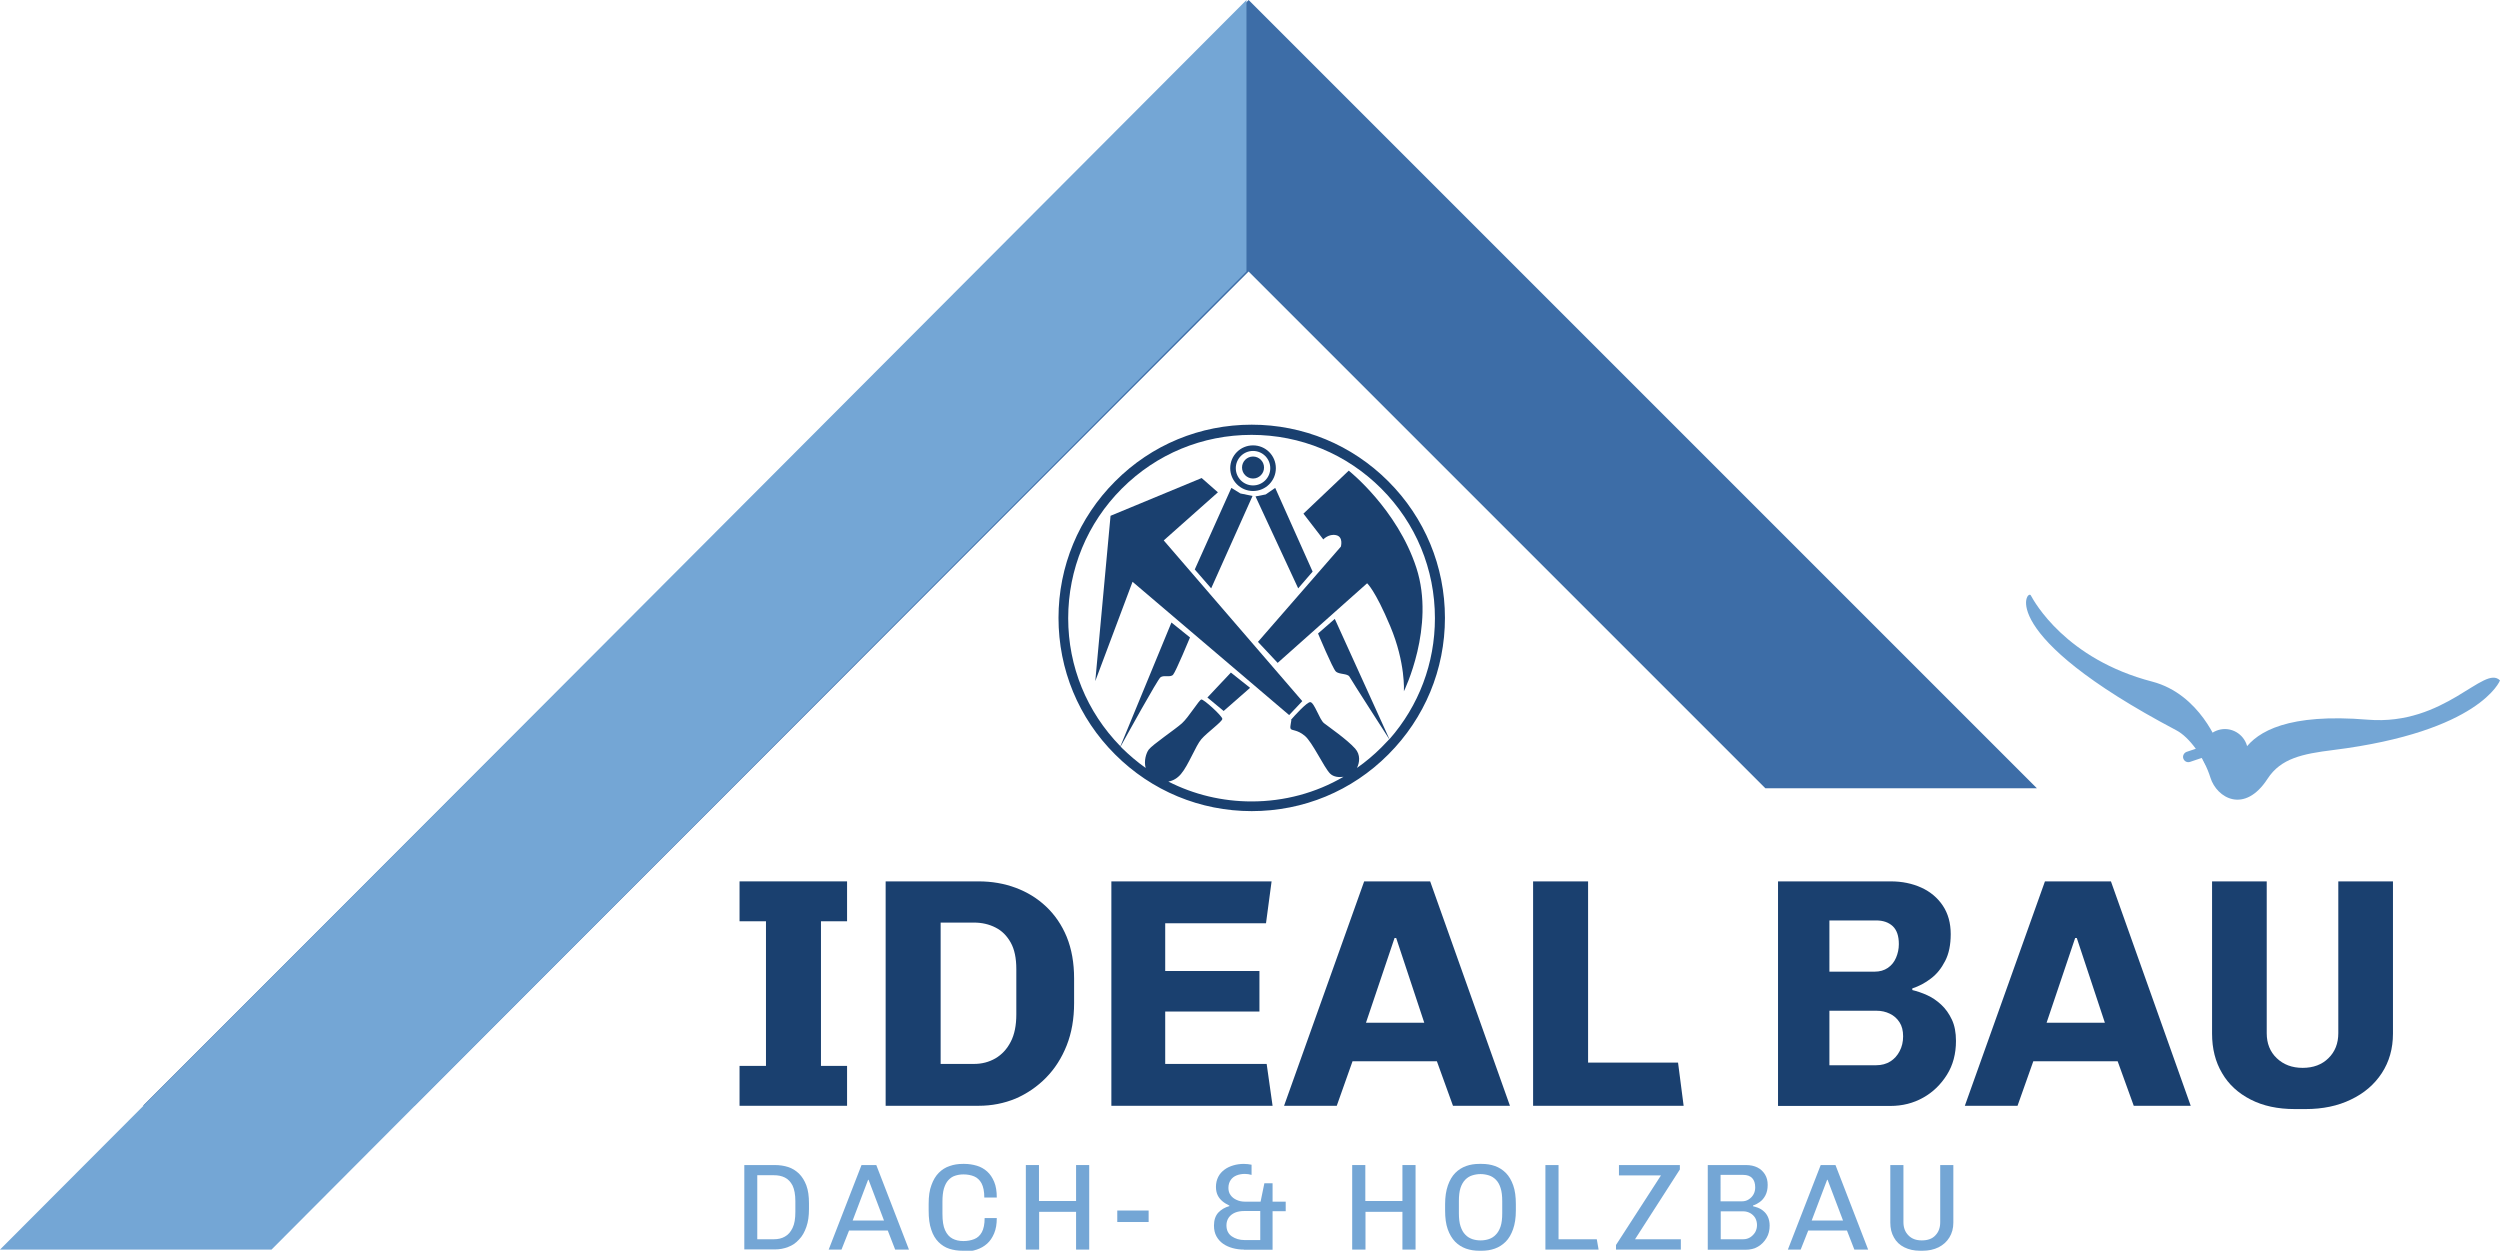 <?xml version="1.0" encoding="utf-8"?>
<!-- Generator: Adobe Illustrator 25.0.1, SVG Export Plug-In . SVG Version: 6.00 Build 0)  -->
<svg version="1.1" id="Ebene_1" xmlns="http://www.w3.org/2000/svg" xmlns:xlink="http://www.w3.org/1999/xlink" x="0px" y="0px"
	 viewBox="0 0 1522.9 761.9" style="enable-background:new 0 0 1522.9 761.9;" xml:space="preserve">
<style type="text/css">
	.st0{fill:#1A406F;}
	.st1{fill:#74A6D5;}
	.st2{fill:#3D6DA7;}
</style>
<g>
	<g>
		<g>
			<path class="st0" d="M845.7,293.2c-22.2-22.2-51.8-34.5-83.2-34.5c-31.4,0-61,12.2-83.2,34.5c-22.2,22.2-34.5,51.8-34.5,83.2
				s12.2,61,34.5,83.2c22.2,22.2,51.8,34.5,83.2,34.5c31.4,0,61-12.2,83.2-34.5c22.2-22.2,34.5-51.8,34.5-83.2
				S867.9,315.4,845.7,293.2z M841.5,455.3c-4.6,4.6-9.6,8.8-14.9,12.5c1.6-3.2,2.3-8-1.1-11.8c-5-5.6-16.2-13.3-19-15.5
				c-2.8-2.3-5.8-12.5-8.3-12.8c-2-0.2-10.1,8.8-11.8,10.8c0.8-0.6-0.9,4.2-0.2,5.4c0.7,1.3,3.9,0.4,8.6,4.3
				c4.7,3.9,11.6,19.1,15.4,23c2.1,2.1,5.3,2.4,8.2,2c-16.8,9.8-36,15-56,15c-17.9,0-35.2-4.2-50.7-12.1c2.9-0.5,5.5-2,7.7-4.6
				c4.6-5.4,9-17.3,12.4-21.2c3.4-4,12.8-10.7,12.8-12.4c0-1.7-11.4-12.1-12.8-11.8c-1.4,0.3-7.7,10.8-11.8,14.5
				c-4.1,3.7-18,13-20.3,16.1c-1.5,2.1-3,6.8-1.8,11.1c-5.1-3.6-9.9-7.7-14.5-12.2c-0.3-0.3-0.5-0.6-0.8-0.8
				c3.7-6.7,22.5-40.8,24.3-42.2c2-1.6,6,0.3,7.7-1.6c1.7-1.9,10.3-22.7,10.3-22.7l-11.3-9.1l-31.1,75.4c-20.5-21-31.8-48.6-31.8-78
				c0-29.8,11.6-57.9,32.7-79s49.1-32.7,79-32.7c29.8,0,57.9,11.6,79,32.7c21.1,21.1,32.7,49.1,32.7,79c0,27.4-9.8,53.3-27.7,73.7
				l-33.3-73.3l-10.2,8.9c0,0,8.8,21.1,10.8,23.1c2,2,7.3,1.1,8.4,3.3c1.1,2.1,23.2,36.4,24.2,38
				C844.8,451.9,843.2,453.6,841.5,455.3z"/>
			<polygon class="st0" points="764.8,302.4 790.8,358.4 799.6,348.2 776.8,297.2 771,301.2 			"/>
			<path class="st0" d="M763.3,291.5c3.7,0,6.7-3,6.7-6.7c0-3.7-3-6.7-6.7-6.7c-3.7,0-6.7,3-6.7,6.7
				C756.6,288.5,759.6,291.5,763.3,291.5z"/>
			<path class="st0" d="M763.3,299.1c7.7,0,13.9-6.2,13.9-13.9c0-7.7-6.2-13.9-13.9-13.9s-13.9,6.2-13.9,13.9
				C749.4,292.8,755.6,299.1,763.3,299.1z M763.3,274.7c5.8,0,10.5,4.7,10.5,10.5c0,5.8-4.7,10.5-10.5,10.5s-10.5-4.7-10.5-10.5
				C752.8,279.4,757.5,274.7,763.3,274.7z"/>
			<polygon class="st0" points="727.8,346.9 737.8,358.4 763,302.1 755.6,300.6 750.1,297.2 			"/>
			<polygon class="st0" points="735.5,424.9 745.4,433.1 761.5,419 749.8,409.7 			"/>
			<path class="st0" d="M786.3,438.7c-0.2,0.2-0.1,0.1,0.2-0.2C786.4,438.5,786.4,438.6,786.3,438.7z"/>
			<polygon class="st0" points="741.9,299.9 732,291.2 676.5,314.2 667.2,414.9 689.9,354.4 785.3,435.6 793.3,427.1 708.9,329.2 
							"/>
			<path class="st0" d="M846.9,381.5c9.4,22.4,8.3,39.6,8.3,39.6s19.3-39.2,7.6-75.2c-11.7-35.9-41.2-59.2-41.2-59.2L794,312.9
				l12.1,15.7c0,0,3.3-3.6,7.8-2.6c4.6,1,2.9,7,2.9,7l-50.5,58l12,12.8l54.5-48.5C832.8,355.4,837.5,359.1,846.9,381.5z"/>
		</g>
	</g>
	<g>
		<path class="st0" d="M450.5,673.6v-24.3h16.1v-88.1h-16.1v-24.3H516v24.3h-15.9v88.1H516v24.3H450.5z"/>
		<path class="st0" d="M539.5,673.6V536.9h56.6c8.1,0,15.6,1.3,22.6,3.9c7,2.6,13.2,6.4,18.5,11.4s9.6,11.2,12.6,18.5
			c3,7.4,4.5,15.8,4.5,25.4V611c0,9.6-1.5,18.2-4.5,25.8c-3,7.6-7.2,14.2-12.6,19.7c-5.4,5.5-11.6,9.7-18.5,12.7
			c-7,2.9-14.5,4.4-22.6,4.4H539.5z M573,648.1h20.3c4.8,0,9.1-1.1,13.1-3.4c3.9-2.3,7-5.6,9.3-10.1c2.3-4.4,3.4-10,3.4-16.6v-27.7
			c0-6.6-1.1-12-3.4-16.1c-2.3-4.1-5.3-7.2-9.3-9.2c-3.9-2-8.3-3-13.1-3H573V648.1z"/>
		<path class="st0" d="M677,673.6V536.9h97.6l-3.4,25.5h-61.4v29.1h57.4v24.7h-57.4v31.9h61.8l3.6,25.5H677z"/>
		<path class="st0" d="M782.2,673.6l48.8-136.7h40.2l48.6,136.7h-34.7l-9.8-27.1h-51.4l-9.6,27.1H782.2z M832.1,623h35.5l-17.1-51.6
			h-1L832.1,623z"/>
		<path class="st0" d="M933.9,673.6V536.9h33.5v110.4h54.8l3.4,26.3H933.9z"/>
		<path class="st0" d="M1083.1,673.6V536.9h68.7c6.9,0,13.1,1.3,18.6,3.8c5.5,2.5,9.9,6.2,13.1,11c3.2,4.8,4.8,10.6,4.8,17.3
			c0,6.5-1.1,12-3.4,16.4c-2.3,4.5-5.1,8-8.7,10.7c-3.5,2.7-7.3,4.7-11.3,6v1c2.9,0.7,5.9,1.7,9,3.1c3.1,1.4,5.9,3.3,8.6,5.8
			c2.7,2.5,4.8,5.5,6.5,9.1c1.7,3.6,2.5,7.9,2.5,13c0,7.8-1.8,14.7-5.5,20.6c-3.7,5.9-8.5,10.6-14.4,13.9c-6,3.4-12.7,5.1-20.1,5.1
			H1083.1z M1114.4,591.9h27.5c3.2,0,5.9-0.8,8.1-2.3c2.2-1.5,3.9-3.6,5-6.2c1.1-2.6,1.7-5.3,1.7-8.3c0-4.9-1.2-8.5-3.7-10.9
			c-2.5-2.3-5.8-3.5-10.1-3.5h-28.5V591.9z M1114.4,648.9h28.5c3.3,0,6.2-0.8,8.6-2.3c2.4-1.5,4.3-3.6,5.7-6.3
			c1.4-2.7,2.1-5.6,2.1-9c0-3.5-0.7-6.3-2.2-8.6c-1.5-2.3-3.4-4-5.9-5.2c-2.5-1.2-5.1-1.8-8.1-1.8h-28.7V648.9z"/>
		<path class="st0" d="M1196.9,673.6l48.8-136.7h40.2l48.6,136.7h-34.7l-9.8-27.1h-51.4l-9.6,27.1H1196.9z M1246.7,623h35.5
			l-17.1-51.6h-1L1246.7,623z"/>
		<path class="st0" d="M1397.9,675.6c-10.4,0-19.3-1.9-26.9-5.8c-7.6-3.9-13.4-9.2-17.4-16.1c-4.1-6.9-6.1-14.9-6.1-24.1v-92.7h33.3
			v92.5c0,6.2,2,11.3,6.1,15.2c4.1,3.9,9.3,5.9,15.8,5.9c6.5,0,11.8-2,15.7-5.9c4-3.9,6-9,6-15.2v-92.5h33.3v92.7
			c0,9.2-2.3,17.2-6.8,24.1c-4.5,6.9-10.8,12.3-18.8,16.1c-8,3.9-17.2,5.8-27.6,5.8H1397.9z"/>
	</g>
	<g>
		<path class="st1" d="M453.4,761.2v-51.5H472c2.9,0,5.6,0.4,8.1,1.2c2.5,0.8,4.7,2.2,6.6,4c1.9,1.9,3.4,4.3,4.5,7.2
			c1.1,3,1.6,6.6,1.6,10.9v3.4c0,4.3-0.5,7.9-1.6,11c-1.1,3.1-2.5,5.7-4.5,7.7c-1.9,2.1-4.1,3.6-6.6,4.5c-2.5,1-5.2,1.5-8.1,1.5
			H453.4z M461.3,754.9h10.2c2.5,0,4.7-0.5,6.6-1.6c2-1.1,3.5-2.8,4.7-5.3c1.2-2.4,1.7-5.7,1.7-9.8v-6.5c0-4-0.6-7.2-1.7-9.5
			c-1.2-2.3-2.7-3.9-4.7-4.9c-2-1-4.2-1.4-6.6-1.4h-10.2V754.9z"/>
		<path class="st1" d="M504.8,761.2l20-51.5h9l19.9,51.5h-8.4l-4.5-11.6h-23.6l-4.6,11.6H504.8z M519.4,743.5h19.1l-9.4-24.8h-0.3
			L519.4,743.5z"/>
		<path class="st1" d="M586.4,761.9c-2.9,0-5.6-0.4-8.1-1.2c-2.5-0.8-4.7-2.2-6.6-4.1c-1.9-1.9-3.4-4.4-4.4-7.5
			c-1.1-3.1-1.6-7-1.6-11.7v-4c0-4.6,0.5-8.4,1.7-11.5c1.1-3.1,2.6-5.6,4.5-7.5c1.9-1.9,4.1-3.3,6.6-4.1c2.5-0.9,5.1-1.3,8-1.3h1
			c2.6,0,5.1,0.4,7.5,1.1c2.4,0.7,4.5,1.9,6.3,3.5c1.8,1.6,3.2,3.7,4.3,6.3c1.1,2.6,1.6,5.8,1.6,9.6h-7.6c0-3.8-0.6-6.6-1.7-8.7
			c-1.1-2-2.6-3.4-4.5-4.2c-1.9-0.8-4.1-1.2-6.5-1.2c-1.9,0-3.6,0.3-5.1,0.8c-1.6,0.5-2.9,1.4-4.1,2.7c-1.2,1.3-2,2.9-2.7,5.1
			c-0.6,2.1-0.9,4.8-0.9,8v7.4c0,4.3,0.5,7.6,1.6,10c1.1,2.4,2.6,4.1,4.5,5.1c1.9,1,4.1,1.5,6.6,1.5c2.5,0,4.7-0.4,6.7-1.2
			c2-0.8,3.5-2.2,4.6-4.2c1.1-2,1.7-4.9,1.7-8.6h7.4c0,3.6-0.5,6.7-1.6,9.3c-1.1,2.6-2.5,4.7-4.3,6.3c-1.8,1.6-3.9,2.8-6.3,3.6
			c-2.4,0.8-4.9,1.2-7.5,1.2H586.4z"/>
		<path class="st1" d="M624.9,761.2v-51.5h8v21.9h22.6v-21.9h8v51.5h-8v-23h-22.5v23H624.9z"/>
		<path class="st1" d="M680.6,744.4v-7h19.1v7H680.6z"/>
		<path class="st1" d="M757.8,761.2c-2.4,0-4.7-0.3-6.9-0.9c-2.2-0.6-4.2-1.5-5.9-2.7c-1.7-1.2-3-2.7-4-4.5c-1-1.8-1.5-4-1.5-6.5
			c0-3.4,0.9-6,2.6-7.9c1.8-1.9,4-3.2,6.8-4v-0.3c-1.6-0.8-3-1.6-4.2-2.6c-1.2-1-2.2-2.2-2.9-3.6c-0.7-1.4-1.1-3.2-1.1-5.2
			c0-2.3,0.5-4.3,1.4-6.1c0.9-1.8,2.2-3.2,3.8-4.4c1.6-1.2,3.4-2,5.4-2.6s4.2-0.9,6.4-0.9c1.6,0,3.2,0.2,4.7,0.5v6.2
			c-1.4-0.4-2.7-0.6-4.1-0.6c-1.8,0-3.5,0.3-5,0.9s-2.7,1.5-3.6,2.8c-0.9,1.3-1.4,2.9-1.4,4.8c0,1.7,0.4,3.2,1.3,4.4
			c0.9,1.3,2.1,2.2,3.6,2.9c1.5,0.7,3.2,1.1,5.1,1.1h9.6l2.3-11.2h5v11.2h8v5.8h-8v23.5H757.8z M758.2,755.4h9.5v-17.7H758
			c-2.2,0-4,0.3-5.7,1c-1.6,0.7-2.9,1.7-3.8,3c-0.9,1.3-1.4,2.9-1.4,4.7c0,3,1.1,5.2,3.2,6.7C752.5,754.6,755.1,755.4,758.2,755.4z"
			/>
		<path class="st1" d="M823.7,761.2v-51.5h8v21.9h22.6v-21.9h8v51.5h-8v-23h-22.5v23H823.7z"/>
		<path class="st1" d="M901.1,761.9c-2.9,0-5.5-0.4-8.1-1.3c-2.5-0.9-4.7-2.3-6.6-4.2c-1.9-2-3.4-4.5-4.5-7.6
			c-1.1-3.1-1.6-6.9-1.6-11.4v-3.9c0-4.5,0.6-8.2,1.7-11.4c1.1-3.1,2.6-5.7,4.5-7.6c1.9-1.9,4.1-3.3,6.6-4.2c2.5-0.9,5.2-1.3,8-1.3
			h1.5c2.9,0,5.6,0.4,8.1,1.3c2.5,0.9,4.7,2.3,6.6,4.2c1.9,1.9,3.4,4.5,4.5,7.6c1.1,3.1,1.6,6.9,1.6,11.4v3.9
			c0,4.5-0.6,8.3-1.7,11.4c-1.1,3.1-2.6,5.7-4.5,7.6c-1.9,1.9-4.1,3.3-6.6,4.2c-2.5,0.9-5.2,1.3-8,1.3H901.1z M901.9,755.6
			c1.9,0,3.6-0.3,5.1-0.8s3-1.4,4.2-2.7c1.2-1.2,2.2-2.9,2.9-5c0.7-2.1,1-4.8,1-8v-7.4c0-3.2-0.3-5.9-1-8c-0.7-2.2-1.6-3.8-2.9-5.1
			c-1.2-1.2-2.6-2.1-4.2-2.6s-3.3-0.8-5.1-0.8c-1.8,0-3.5,0.3-5.1,0.8c-1.6,0.5-3,1.4-4.2,2.6c-1.2,1.2-2.2,2.9-2.9,5
			c-0.7,2.1-1,4.8-1,8v7.4c0,3.2,0.3,5.9,1,8c0.7,2.1,1.6,3.8,2.9,5.1c1.2,1.3,2.6,2.1,4.2,2.7C898.3,755.3,900,755.6,901.9,755.6z"
			/>
		<path class="st1" d="M941.4,761.2v-51.5h8v45.2h23.3l1.1,6.3H941.4z"/>
		<path class="st1" d="M984.4,761.2v-2.8l27.4-42.4h-25.6v-6.3h37.1v2.7L996,754.9h27.9v6.3H984.4z"/>
		<path class="st1" d="M1040.3,761.2v-51.5h23.3c2.7,0,5,0.5,7,1.5s3.5,2.5,4.6,4.3c1.1,1.8,1.6,3.9,1.6,6.3c0,2.6-0.5,4.7-1.4,6.4
			c-0.9,1.7-2,3-3.4,4c-1.4,1-2.7,1.7-4.1,2.1v0.5c0.8,0.2,1.9,0.5,3,0.9c1.2,0.5,2.3,1.1,3.3,2c1.1,0.9,2,2,2.7,3.5
			c0.7,1.5,1.1,3.3,1.1,5.4c0,2.8-0.6,5.3-1.9,7.5c-1.3,2.2-3,4-5.2,5.3s-4.7,1.9-7.6,1.9H1040.3z M1048.1,731.8h13
			c1.6,0,3-0.4,4.2-1.2c1.2-0.8,2.2-1.8,2.9-3.1s1-2.7,1-4.2c0-2.4-0.6-4.3-1.8-5.6c-1.2-1.3-3-2-5.4-2h-13.9V731.8z M1048.1,754.9
			h13.8c1.6,0,3-0.4,4.3-1.2c1.2-0.8,2.2-1.8,3-3.1c0.7-1.3,1.1-2.7,1.1-4.3c0-1.7-0.4-3.1-1.1-4.4c-0.8-1.3-1.8-2.2-3-2.9
			c-1.3-0.7-2.7-1.1-4.2-1.1h-13.8V754.9z"/>
		<path class="st1" d="M1089.1,761.2l20-51.5h9l19.9,51.5h-8.4l-4.5-11.6h-23.6l-4.6,11.6H1089.1z M1103.6,743.5h19.1l-9.4-24.8
			h-0.3L1103.6,743.5z"/>
		<path class="st1" d="M1169.7,761.9c-3.7,0-6.9-0.7-9.7-2.1c-2.8-1.4-4.9-3.4-6.3-6c-1.5-2.6-2.2-5.6-2.2-9v-35.1h8v34.8
			c0,3.3,1,6,3,8c2,2.1,4.7,3.1,8.2,3.1c3.6,0,6.4-1,8.3-3.1c2-2.1,2.9-4.7,2.9-8v-34.8h8v35.1c0,3.4-0.8,6.4-2.4,9
			c-1.6,2.6-3.8,4.6-6.6,6s-6.1,2.1-9.8,2.1H1169.7z"/>
	</g>
	<polygon class="st2" points="1075.4,480.2 1240.8,480.2 760.6,0 87.1,673.6 252.5,673.6 760.6,165.4 	"/>
	<g>
		<path class="st1" d="M1351.5,454.2c0,0-11-31.3-40.5-39c-52.6-13.7-71.8-48.6-73.9-52.5c-2.3-4.2-22.7,23.4,88.7,82.2
			c7.8,4.1,16.8,16.3,20.7,28.8c3.9,12.5,20.8,22.3,34.8,0.7c8.1-12.5,21.4-15.2,39.9-17.5c89.7-11.2,101.7-42.4,101.7-42.4
			c-9.6-10-33.4,27.8-80.6,23.9c-48.3-4-67.1,7.1-75,18.1C1367.2,456.5,1364.3,463.9,1351.5,454.2z"/>
		<path class="st1" d="M1341.3,457.8c-0.2,7.7,6,14.1,13.7,14.3c7.7,0.2,14.1-6,14.3-13.7c0.2-7.7-6-14.1-13.7-14.3
			C1347.9,444,1341.5,450.1,1341.3,457.8z"/>
		<path class="st1" d="M1330,462.1c0.6,1.7,2.4,2.6,4.1,2l19-6.4c1.7-0.6,2.6-2.4,2-4.1l0,0c-0.6-1.7-2.4-2.6-4.1-2l-19,6.4
			C1330.4,458.6,1329.4,460.4,1330,462.1L1330,462.1z"/>
	</g>
	<polyline class="st1" points="759.3,0 0,761.2 165.4,761.2 759.3,165.4 	"/>
</g>
</svg>
